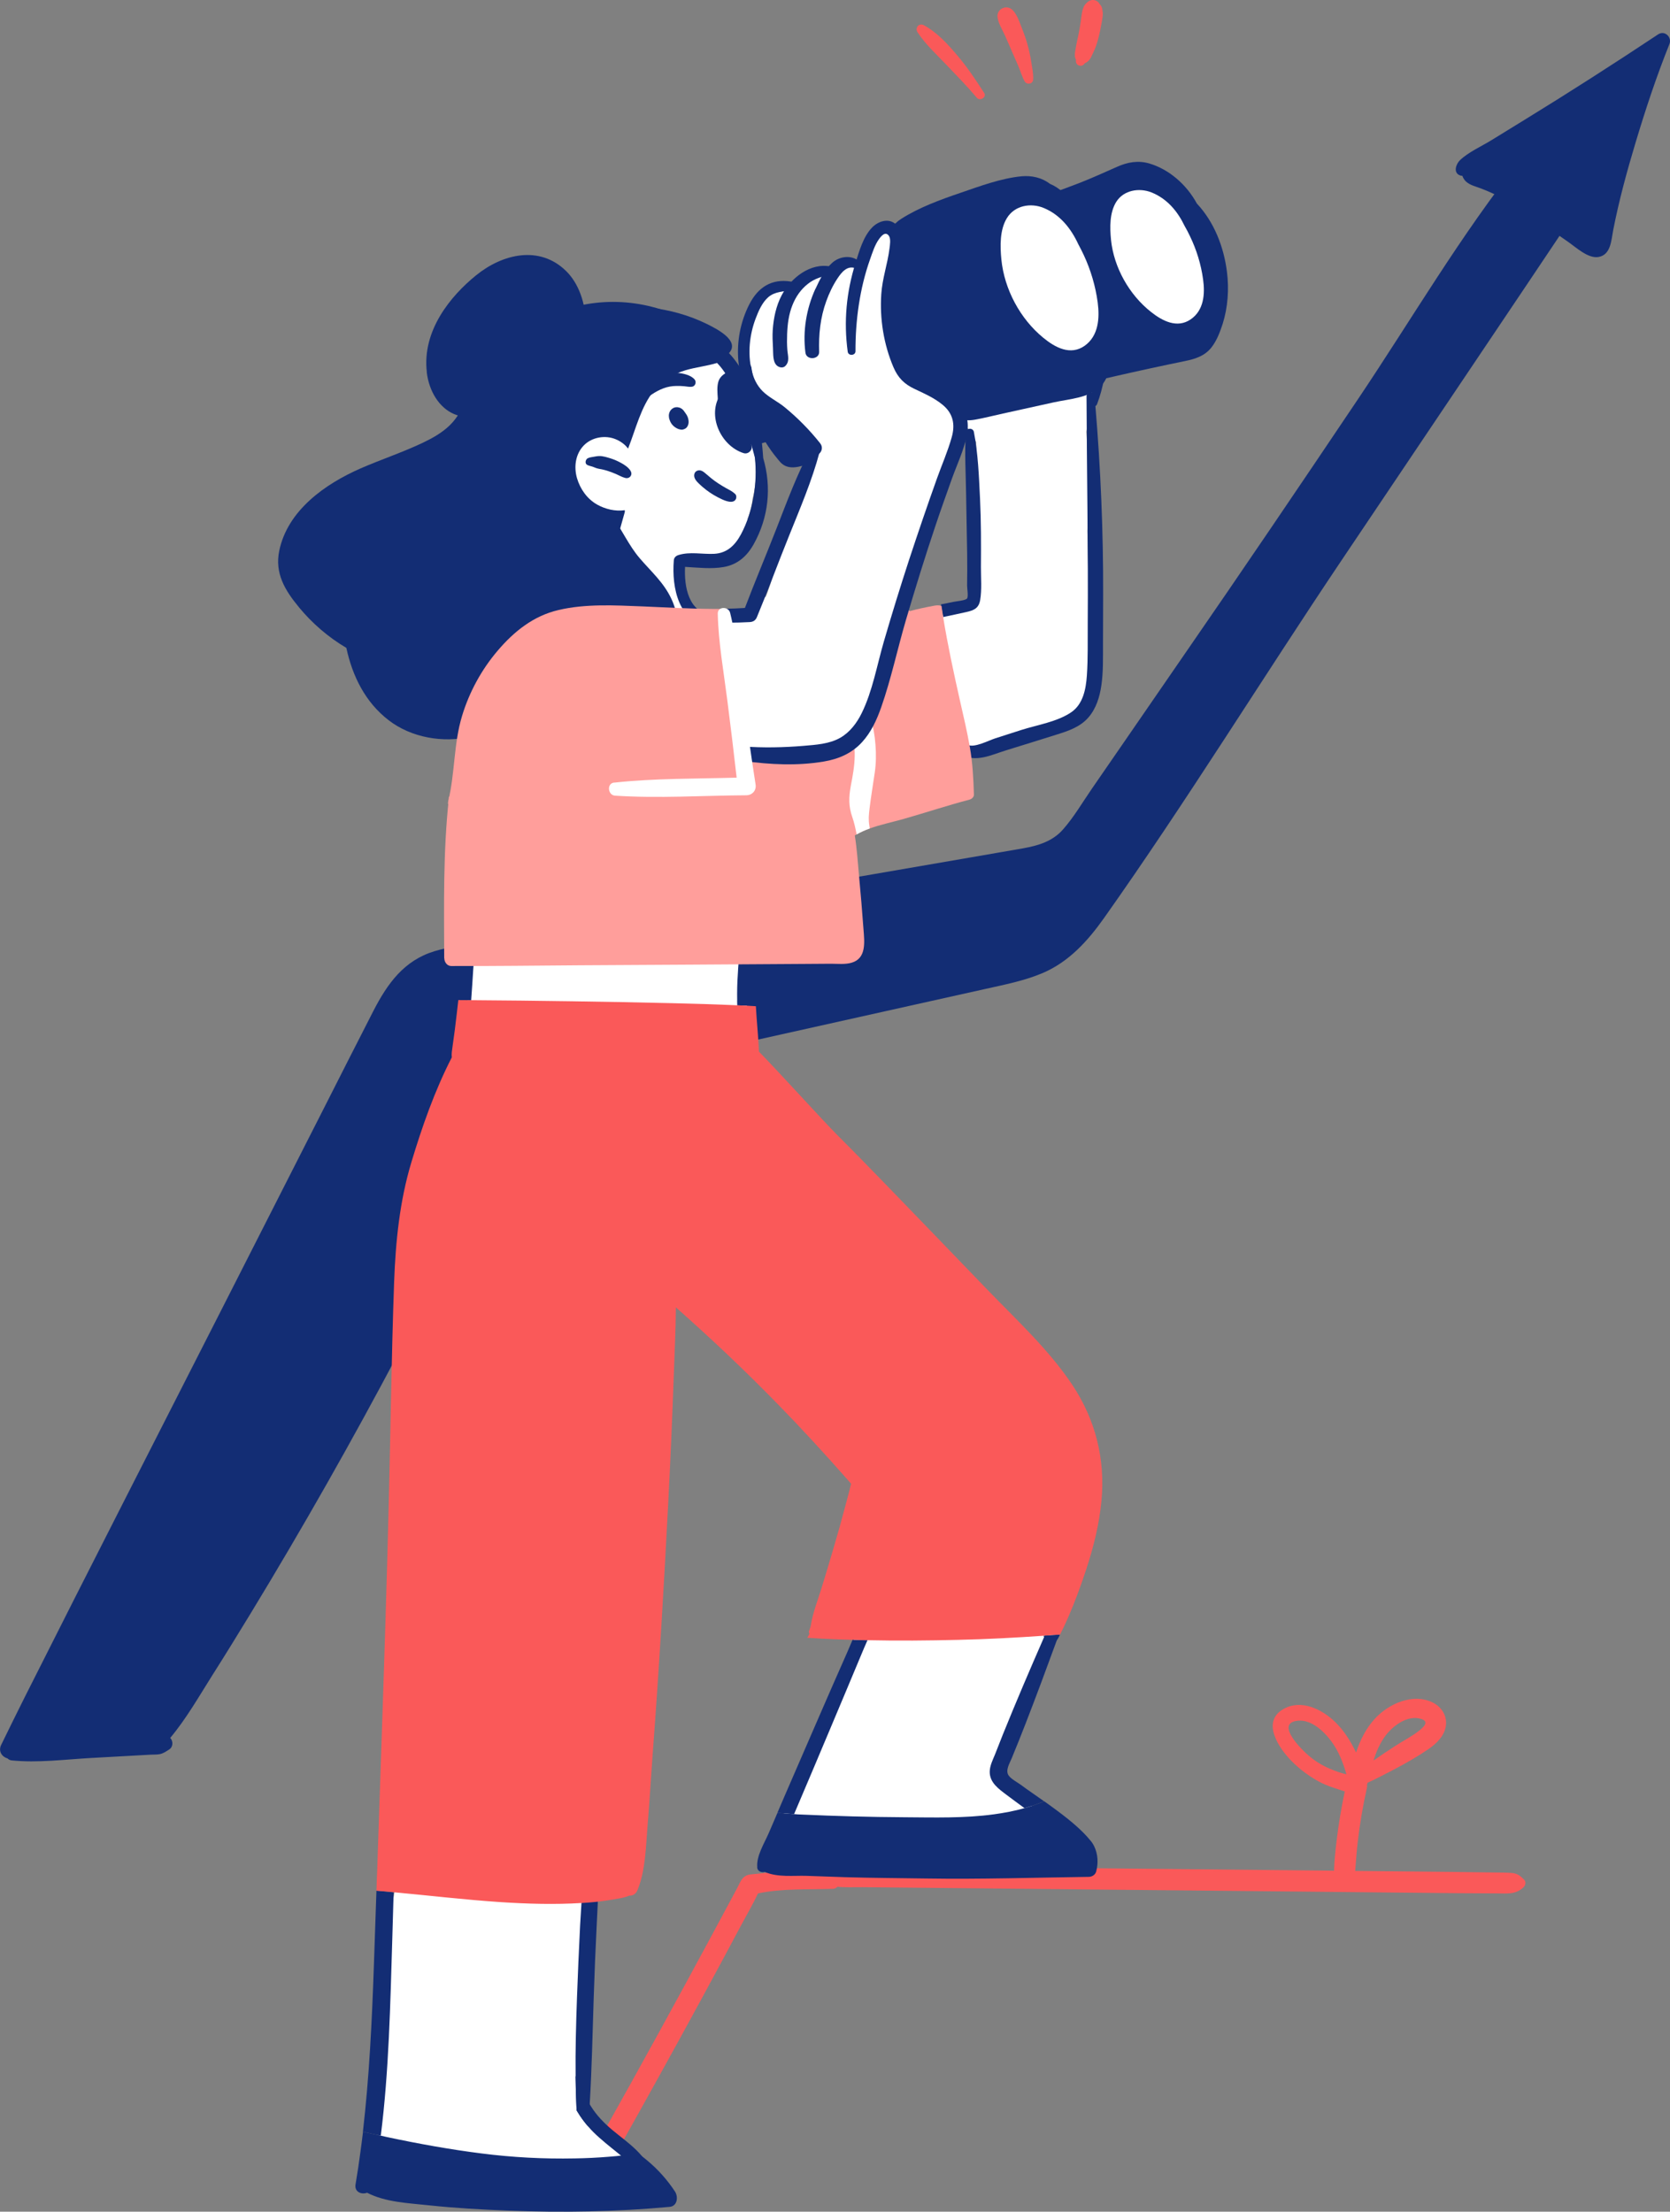 <?xml version="1.0" encoding="UTF-8"?><svg id="Layer_2" xmlns="http://www.w3.org/2000/svg" viewBox="0 0 345.72 457.81"><rect x="0" y="0" width="345.72" height="457.81" fill="#808080" stroke="none"/><defs><style>.cls-1{fill:#fa5959;}.cls-1,.cls-2,.cls-3,.cls-4{stroke-width:0px;}.cls-2{fill:#132d74;}.cls-3{fill:#fff;}.cls-4{fill:#ff9e9b;}</style></defs><g id="Layer_6"><path class="cls-2" d="m328.73,40.05c-17,25.41-34.1,50.76-51.15,76.15-16.44,24.48-32,49.77-49.02,73.82-3.37,4.76-7.31,9.12-12.79,11.43-3.8,1.6-7.89,2.38-11.89,3.28-4.77,1.06-9.56,2.13-14.33,3.19l-27.96,6.23c-9.32,2.07-18.63,4.15-27.95,6.22-4.55,1.02-9.09,2.02-13.64,3.03-3.59.78-7.18,1.67-10.83,2.2-.35.86-.72,1.71-1.12,2.59-1.26,2.73-2.51,5.45-3.78,8.17-2.45,5.23-4.95,10.43-7.49,15.62-9.13,18.66-18.84,37.04-29.09,55.1-5.13,9.04-10.39,17.99-15.79,26.87-2.64,4.33-5.3,8.66-8.02,12.94-2.73,4.33-5.35,8.92-8.64,12.85.64.66.62,1.88-.24,2.41-.66.41-1.18.81-1.98.96-.58.1-1.26.07-1.85.1-1.43.07-2.87.16-4.3.24-2.67.15-5.33.3-7.99.44-5.42.3-11.08,1.06-16.49.5-.35-.03-.62-.21-.84-.41-1.11-.31-1.96-1.45-1.31-2.79,1.61-3.32,3.25-6.62,4.9-9.93,13.65-27.14,27.51-54.2,41.28-81.28,6.87-13.5,13.72-26.99,20.58-40.48,3.43-6.75,6.84-13.52,10.3-20.25,2.9-5.63,6.31-10.43,12.63-12.35,3.28-.99,6.74-1.42,10.1-1.99,3.75-.65,7.52-1.3,11.27-1.95,7.4-1.27,14.79-2.56,22.19-3.83,14.91-2.57,29.83-5.16,44.73-7.73,7.52-1.3,15.02-2.6,22.54-3.89,3.69-.65,7.39-1.26,11.08-1.92,3.1-.56,6.01-1.42,8.17-3.84,2.28-2.57,4.06-5.63,6-8.45,2.17-3.13,4.33-6.26,6.49-9.41,4.24-6.17,8.49-12.33,12.75-18.51,12.06-17.45,23.96-35.02,35.79-52.63,11.16-16.59,21.47-34.33,33.96-49.94.28-.35.62-.55.99-.61.33-.5.65-1.02.99-1.51.66-.92,1.98-.8,2.79-.21,2.95,2.16,5.84,4.4,8.75,6.65.98.74.81,2.02.22,2.91Z"/><path class="cls-3" d="m96.67,212.33c-.02.69.4,1.51,1.12,1.68,13.61,3.47,27.58,5.54,41.54,6.88,3.28.32,6.81.99,10.1.77,2.89-.19,4-2.33,4.42-4.96,1.09-7.02,1.03-14.24.16-21.27-.12-.92-1.17-1.14-1.83-.75-.32-.56-.75-1.08-1.23-1.52-9.26-8.7-23.7-6.96-35.29-6.63-3.78.1-7.58.21-11.36.34-2.97.1-5.88.55-6.9,3.81-.13.44-.24.9-.32,1.36-.19.24-.35.52-.37.92-.21,3-.18,6,.03,8.97.02,3.47.02,6.94-.07,10.42Z"/><path class="cls-2" d="m152.6,207.08c0,.34,0,.68.02,1.02,1.28.04,2.58.1,3.87.19-.04-.46-.06-.93-.09-1.39-.09-1.82-.16-3.62-.28-5.44-.07-.95-.07-1.95-.18-2.94.09-.19.1-.41,0-.66-.16-.55-.25-.87-.35-1.2-.09-1.08-1.61-1.12-2.05-.19-.71,1.52-.68,3.56-.8,5.21-.13,1.8-.16,3.59-.13,5.39Z"/><path class="cls-2" d="m97.54,207.04c.15-2.14.31-4.28.43-6.41.12-2.08.55-4.58.07-6.62-.18-.8-1.27-.86-1.55-.1-.77,1.96-.69,4.48-.92,6.57-.22,2.13-.44,4.25-.68,6.37.87.18,1.76.18,2.64.19Z"/><path class="cls-1" d="m119.65,450.73c7.54-13.29,14.96-26.66,22.26-40.08,3.59-6.61,7.16-13.22,10.71-19.85.4-.75.77-1.77,1.46-2.31.71-.56,1.54-.5,2.4-.6,1.83-.21,3.65-.4,5.48-.48,2.62-.11,5.27-.02,7.87.33.22-.5.64-.92,1.23-1.11,2.19-.69,4.45-.44,6.72-.41l7.72.08c4.65.05,9.31.1,13.96.14,9.55.1,19.11.2,28.66.29,18.86.19,37.73.39,56.59.58,5.39.05,10.78.11,16.17.17,2.69.03,5.39.07,8.08.11,1.22.02,2.45.01,3.67.08,1.39.08,1.93.44,2.9,1.42.43.44.28,1.16-.12,1.55-1.64,1.59-3.45,1.28-5.63,1.28-2.57,0-5.15-.02-7.72-.04-4.65-.04-9.31-.09-13.96-.14-9.55-.1-19.11-.19-28.66-.29-18.86-.19-37.73-.38-56.59-.57l-16.17-.16c-2.69-.03-5.39-.05-8.08-.08-1.74-.02-3.5.09-5.22-.09-.25.25-.58.42-.96.43-5.07.18-10.49-.12-15.51.95-1.07,2.31-2.39,4.53-3.58,6.77-1.37,2.57-2.74,5.14-4.12,7.7-2.82,5.23-5.66,10.45-8.52,15.66-5.72,10.42-11.51,20.8-17.37,31.14-1.4,2.47-5.06,0-3.67-2.47Z"/><path class="cls-1" d="m267.33,364.48c1.66,1.7,3.61,3.15,5.69,4.29,1.73.95,3.56,1.44,5.37,2.05-.69,3.29-1.26,6.6-1.66,9.94-.25,2.09-.49,4.21-.56,6.32-.06,1.72-.04,3.11,1.41,4.25.42.33.98.19,1.37-.08,1.48-1.01,1.49-2.6,1.62-4.24.15-1.87.28-3.75.49-5.61.43-3.78,1.07-7.53,1.9-11.25.06-.26.06-.51.05-.76.03-.12.06-.24.1-.37,1.87-.85,3.71-1.83,5.5-2.76,2.41-1.26,4.84-2.66,7.09-4.19,1.69-1.15,3.36-2.77,3.63-4.9.26-2.1-.97-3.93-2.83-4.81-4.05-1.93-8.99.3-11.82,3.34-1.88,2.02-3.1,4.47-3.95,7.06-1.11-2.34-2.5-4.54-4.33-6.32-2.73-2.64-7.01-4.77-10.69-2.69-4.67,2.64-.97,8.09,1.63,10.74Zm17.02-.08c.53-1.69,1.21-3.32,2.23-4.79,1.56-2.25,4.78-4.77,7.72-3.77,1.74.59.17,1.88-.71,2.55-1.48,1.13-3.19,1.99-4.75,3.01-1.48.97-3,1.96-4.49,3.01Zm-16.17-8.15c3.02-.63,5.81,2,7.45,4.22,1.49,2.01,2.4,4.38,3.1,6.78-1.21-.22-2.45-.73-3.46-1.15-1.59-.67-3.04-1.58-4.36-2.7-1.4-1.19-6.64-6.34-2.73-7.15Z"/><path class="cls-3" d="m164.79,378.44c16.26-1.09,32.59-.75,48.79.93,1.68.16,2.73-1.68,2.1-3.12-1.4-3.12-4.55-3.86-7.34-5.26-1.57-.8-2.39-1.74-2.22-3.6.19-2.04,1.2-4.12,1.88-6.04,1.18-3.38,2.41-6.75,3.75-10.06,3.34-4.85,5.81-10.19,7.9-15.78.44-1.18-.46-2.13-1.46-2.29.01-.28.03-.58,0-.89-.06-.96-.27-2.13-1.37-2.36-.59-.13-1.12.1-1.42.56-1.09-1.94-2.91-3.63-4.62-4.54-5.17-2.76-11.67-2.51-17.11-.71-3.77,1.24-7.19,3.43-10.19,6.07-.52.13-.99.49-1.26,1.14-1.21,1.18-2.36,2.41-3.43,3.69-2.1,2.54-3.09,5.54-3.84,8.7-.8,3.4-1.48,6.82-2.1,10.27-.72,1.98-1.46,3.68-2.22,5.38-2.67,4.08-5.61,7.9-6.35,12.91-.4.46-.83.87-1.33,1.21-2.02,1.39-.02,3.9,1.83,3.78Z"/><path class="cls-3" d="m79.86,443.79c1.94,1.2,4.86,1.21,7.05,1.62,2.79.52,5.6,1,8.39,1.49,11.4,1.98,23.37,4.3,34.97,3.44,1.65-.12,1.99-2.61.69-3.41-5.08-3.13-8.98-8.21-11.58-13.64.13-.24.22-.52.21-.87-.03-1.17-.04-2.35-.07-3.53.24-1.73.56-3.46.78-5.14,1.03-7.99,1.4-16.09.84-24.14-.06-.84-.34-1.11-.69-1.21.5-4.18.92-8.38.99-12.6.01-.96-1.51-1.36-1.74-.34-.07.33-.15.64-.22.96-.98-1.14-2.29-2.01-3.66-2.59-2.51-1.06-5.41-1.3-8.1-1.71-3.29-.53-6.6-1.02-9.91-1.36-4.61-.49-10.3-1.61-13.43,2.69-1.37,1.91-1.94,4.25-2.41,6.5-.53,2.67-.92,5.36-1.17,8.07-1.02,11.02.03,22.19-1.61,33.17-.53,3.6-3.43,10.03.68,12.6Z"/><path class="cls-2" d="m75.14,441.26c1.23.28,2.47.56,3.69.81,1.7-13.47,1.96-27.12,2.38-40.7.1-3.22.19-6.46.28-9.68-1.18-.12-2.36-.22-3.56-.32-.18,5.07-.35,10.13-.52,15.2-.4,11.6-.95,23.18-2.28,34.69Z"/><path class="cls-2" d="m119.15,429.73c.03,2.38.09,4.74.21,7.09.06.1.13.22.19.32.66,1.09,1.39,2.1,2.22,3.04.13-1.54.24-3.09.31-4.62.44-7.36.59-14.74.83-22.12.16-5.01.37-10.02.62-15.02.13-2.57.25-5.13.38-7.7.12-2.47.46-4.87-.19-7.25-.28-1.03-1.61-1.12-2.02-.13-1,2.38-.96,4.98-1.14,7.55-.16,2.56-.32,5.13-.47,7.68-.25,5.01-.47,10.02-.65,15.02-.19,5.36-.34,10.75-.28,16.13Z"/><path class="cls-2" d="m216,338.59c.63,1.24,2.02,1.71,2.79.9.09-.12.18-.22.25-.35.13-.25.27-.5.38-.77-1.05.06-1.88.12-2.69.18-.15.02-.31.02-.46.03-.09.02-.19.02-.28.02Z"/><path class="cls-1" d="m78.07,387.51c.31-9.42.64-18.84.96-28.25.53-15.69,1.03-31.36,1.42-47.05.4-15.62.58-31.25,1.14-46.86.31-8.35,1.14-16.69,3.56-24.73,2.25-7.47,4.83-14.83,8.38-21.75-.09-.72.04-1.43.15-2.22.16-1.15.32-2.29.47-3.43.15-1.14.28-2.26.41-3.4.1-.93.21-1.88.32-2.81.89,0,1.77,0,2.66.02,13.84.1,27.7.3,41.54.62,4.52.1,9.03.24,13.53.44,1.28.04,2.58.1,3.87.19.04.77.09,1.55.15,2.32.18,2.35.38,4.71.49,7.08,4.42,4.52,13.15,14.2,16.25,17.3,3.49,3.49,6.93,7.02,10.36,10.56,6.94,7.15,13.84,14.34,20.77,21.52,6.04,6.25,12.66,12.35,17.51,19.63,4.79,7.21,6.83,15.38,6.01,24.01-.46,4.83-1.64,9.57-3.16,14.17-1.09,3.32-2.32,6.69-3.74,9.94-.53,1.21-1.08,2.39-1.68,3.55-1.05.06-1.88.12-2.69.18-.15.02-.31.02-.46.03-6.13.43-12.01.74-17.88.87-6.25.15-12.54.21-18.84.07-1.02-.02-2.05-.03-3.09-.07-2.08-.06-4.17-.13-6.25-.24-1.03-.06-2.07-.12-3.1-.19.16-.27.3-.54.45-.82-.11-.18-.15-.36-.1-.57.29-.76.33-.91.35-1.05.41-2.66,1.41-5.18,2.17-7.61.9-2.89,1.76-5.79,2.61-8.69.83-2.79,1.61-5.6,2.35-8.41.41-1.57.86-3.15,1.23-4.73-.34-.38-.65-.77-.99-1.14-4.59-5.2-9.29-10.33-14.14-15.29-6.78-6.96-13.86-13.65-21.14-20.08-.03,4.79-.28,9.57-.44,14.29-.31,8.72-.69,17.43-1.14,26.15-.9,17.43-1.92,34.85-3.24,52.25-.35,4.76-.61,9.53-1.02,14.3-.37,4.42-.4,9.56-2.13,13.68-.34.81-1.03,1.15-1.68,1.09-1.06.49-2.47.63-3.53.83-.99.18-1.98.31-2.98.43-.64.06-1.29.12-1.92.18-.49.03-.99.07-1.48.09-5.57.34-11.12.18-16.69-.18-7.4-.49-14.79-1.37-22.17-2.05-1.18-.12-2.36-.22-3.56-.32.03-1.3.07-2.59.13-3.87Z"/><path class="cls-2" d="m204.89,366.69c-.04,2.3,1.85,3.6,3.5,4.85,1.23.92,2.45,1.83,3.69,2.73,1.39-.38,2.75-.84,4.06-1.42-1.74-1.23-3.4-2.35-4.74-3.35-.75-.56-2.07-1.23-2.6-1.99-.72-1.06.21-2.5.66-3.6.98-2.38,1.94-4.77,2.87-7.17,2.22-5.72,4.36-11.48,6.46-17.24.15-.38.28-.74.4-1.11-.81.04-1.64.1-2.45.16-.15.02-.31.02-.46.03-.04.1-.09.21-.15.33-2.92,6.66-5.79,13.37-8.52,20.12-.55,1.36-1.08,2.73-1.61,4.09-.46,1.14-1.08,2.32-1.11,3.58Z"/><path class="cls-2" d="m160.93,375.24c1.15.09,2.32.19,3.46.27.35-.84.71-1.7,1.08-2.54,2.1-4.95,4.21-9.91,6.29-14.88,2.14-5.08,4.28-10.16,6.4-15.25.46-1.11.93-2.22,1.42-3.32-1.02-.02-2.05-.03-3.09-.07-.36.83-.71,1.66-1.06,2.48-2.19,4.93-4.34,9.87-6.49,14.82-2.2,5.07-4.4,10.12-6.59,15.19-.47,1.09-.95,2.2-1.42,3.31Z"/><path class="cls-3" d="m191.2,130.59c-.37.96-.09,2.33-.09,3.29,0,1.33-.02,2.67.09,4.02.3,4.42.98,10.1,3.96,13.64.32.38.68.71,1.03.99-.19.07-.38.15-.58.21-2.29.86-.81,3.93,1.24,3.74,4.64-.41,9.42-1,13.47-3.1,2.76-.68,5.35-1.82,7.37-3.83,1.23-.21,2.42-.5,3.53-.96,5.13-2.14,4.45-8.21,4.45-12.76,0-6.22-.31-12.44-.41-18.66-.03-2.44-.09-4.86-.15-7.3.04-.72.1-1.43.13-2.16.33-.25.53-.66.55-1.26,0-3.37-.18-6.74-.5-10.08-.12-2.33-.25-4.67-.38-7,.22-1.61.47-3.19.78-4.79.64-3.43.92-6.91,1.57-10.34.18-.93-1.27-1.14-1.57-.31-.43.07-.96-.04-1.3.04-.34.1-.65.21-.95.38-5.39-6.82-16.15-9.66-23.19-3.55-5.58,4.85-5.39,14.49.92,18.47.3.77.61,1.54.9,2.3.09,5.19.18,10.36.24,15.53.04,3.86.19,7.73.09,11.57-.03,1.36-.24,3.12-.84,4.59-.96,1.4-2.39,2.42-4.17,2.85-.64.15-1.02.59-1.2,1.11-1.32.18-2.6.44-3.89.87-.19.06-.34.1-.47.15-1.03.38-1.11,1.54-.64,2.33Z"/><path class="cls-3" d="m112.55,120.44c1.34,4.2,2.61,10.07,6.97,12.11,2.05.96,4.34.99,6.56.9,2.78-.13,5.54-.37,8.3-.66,3.03-.31,11.33-.28,9.81-5.5-.36-1.23-1.33-2.17-1.96-3.25-.65-1.08-1.18-2.25-1.55-3.44-.46-1.52-.62-3.03-.59-4.57,2.59.68,5.33.24,7.76-.95,1.98.19,3.43-.81,4.46-2.41.89-.53,1.65-1.18,2.16-2.1.56-1.03.64-2.16.31-3.18.53-1.37.86-2.81,1.05-4.27.86-3.44.87-7.27.03-10.68-.06-.19-.15-.36-.24-.5.22-2.9.12-5.87-.56-8.64.06-.34.07-.69-.07-1.09-.41-1.12-.93-2.17-1.54-3.16-4.64-7.45-14.15-10.78-22.54-8.79-9.32,2.2-16.68,9.51-20.08,18.3-3.94,10.24-1.51,21.79,1.73,31.87Z"/><path class="cls-2" d="m148.58,82.4c.09,1.09.28,2.17.61,3.22.37,1.17.92,2.22,1.58,3.23.64.96,1.42,1.99,2.36,2.66,1.08.75,2.54.55,3.78.38.46-.06,1.03-.18,1.58-.35.72,1.17,1.51,2.29,2.39,3.34.75.87,1.75,2.79,5.81,1.34,6.87-2.44,13.83-4.59,20.79-6.75,19.07-5.88,38.34-10.73,57.87-14.74,2.16-.44,4.12-1.08,5.5-2.89,1.08-1.4,1.71-3.13,2.26-4.79,1.09-3.46,1.34-7.21.89-10.78-.65-5.2-2.67-10.34-6.23-14.14-2.14-3.94-5.76-7.08-9.84-8.29-2.33-.68-4.53-.28-6.72.71-2.6,1.15-5.2,2.33-7.86,3.37-9.23,3.59-18.76,6.29-27.98,9.91-9.41,3.69-18.36,8.38-27.4,12.85-2.39,1.17-4.76,2.35-7.15,3.53-1.83.93-4.57,1.74-5.94,3.35-1.15,1.36-1.03,3.37-1.06,5.02-.02,1.02.01,2.04.07,3.06-.95.4-1.79.65-2.59,1.02-1.05.49-2.17,1.08-2.56,2.25-.35,1.08-.22,2.38-.15,3.49Z"/><path class="cls-2" d="m184.48,55.49c.13,1.16,1.47,1.24,2.16.6.32.54.68,1.06,1.09,1.54-1.89,3.95-.68,9.49.52,13.34,1.72,5.5,5.04,11.55,9.66,15.17,1.26.98,2.6.98,4.1.7,1.89-.35,3.76-.83,5.63-1.24,3.52-.78,7.04-1.55,10.56-2.33,3.1-.68,7.21-.88,9.58-3.23,2.05-2.03,2.04-4.79,2.09-7.47.02-.99-.64-1.6-1.55-1.77-6.91-1.28-13.53-4.69-19.98-7.38-3.31-1.38-6.63-2.76-9.94-4.14-1.56-.65-3.41-1.25-5.05-2.1.52-1.57-1.41-3.41-3.12-2.48-.7-.97-1.21-2.41-.65-3.55.38-.76,1.2-1.21,2-1.57-.31.44-.51.96-.51,1.62,0,1.6,1.88,2.77,3.2,1.6.53-.47,1.32-.73,2.03-1.03,1.04-.44,2.01-1.02,2.96-1.64,1.93-1.25,3.77-2.58,5.85-3.58,4.11-1.96,8.64-2.84,13.18-2.61.8.04,1.46-.35,1.86-.92.14.15.28.28.41.44.65.78,1.91-.07,1.47-.96-.98-2.01-2.66-3.61-4.7-4.46-1.6-1.26-3.76-1.75-5.87-1.55-4.27.42-8.64,2.06-12.67,3.44-4.12,1.4-8.51,3.01-12.21,5.36-1.71,1.08-2.75,2.64-3,4.66-.24,2,.67,3.62.89,5.53Zm6.66,4.81c2.55,1.37,5.35,2.35,8.03,3.44,3.32,1.35,6.65,2.71,9.97,4.07,5.69,2.32,11.34,5.01,17.42,6.07-.11,1.74-.71,3.26-2.69,3.71-2.63.59-5.27,1.13-7.9,1.71l-8.45,1.85c-1.41.31-2.82.62-4.22.93-1.02.22-2.49.87-3.47.32-.96-.54-1.77-1.75-2.46-2.6-.78-.95-1.5-1.94-2.15-2.98-1.27-2.06-2.33-4.28-3.07-6.58-.83-2.58-2.07-6.91-1-9.92Z"/><path class="cls-2" d="m61.85,125.66c2.78,3.37,6.1,6.23,9.85,8.45,1.26,5.85,3.93,11.27,8.78,14.99,4.65,3.58,11.26,4.74,16.93,3.38,5.23-1.26,9.5-4.64,12.75-8.83,7.99-10.25,7.71-23.77,8.89-36.08.1-.99-.56-1.55-1.31-1.68-.37-4.88-.89-9.74-.65-14.65.25-5.05.83-10.43,5.2-13.67,4.11-3.01,9.56-4.52,14.21-6.46,1.49-.62,5.11-1.36,5.32-3.38.46-.52.66-1.32.09-1.61-8.85-4.49-19.29-4.93-28.33-.66-7.4,3.49-12.99,9.56-16.69,16.75-1.06,2.05-2.08,4.18-3.77,5.81-1.62,1.58-3.62,2.69-5.66,3.66-4.18,1.98-8.6,3.44-12.84,5.29-7.33,3.22-15.07,8.66-16.81,17.03-.96,4.65,1.17,8.18,4.05,11.66Z"/><path class="cls-2" d="m101.82,101.01c1.89,3,4.52,5.2,7.5,7.05,2.38,1.46,4.79,2.94,7.45,3.72-.06.34-.13.52-.15.72-.03.34.07.74.16,1.08.1.35.19.71.36,1.03-.28,2.63-.43,5.2-.56,7.68-.09,1.7-.15,3.41-.21,5.13-.03.84-.04,1.7-.06,2.56-.01.81-.06,1.48.71,1.96.25.16.66.24.93.07.8-.49.86-1.02.87-1.88.01-.86.03-1.71.04-2.57.04-1.64.1-3.29.19-4.93.09-2.01.24-4.05.31-6.09,2.05-.25,4.09-.37,6.16-.34.5.01,1-.27,1.15-.77.9-3.09,1.76-6.19,2.63-9.29.06-.19.07-.37.04-.53-1.96.28-4.03-.21-5.75-1.18-2.05-1.17-3.47-3.19-4.14-5.44-.68-2.36-.33-5.04,1.45-6.83,1.67-1.68,4.39-2.14,6.56-1.24.99.41,1.92,1.06,2.56,1.94,1.61-4.06,2.64-8.63,5.38-12.04,1.67-2.08,3.94-3.4,6.47-4.17,2.16-.64,4.45-.87,6.57-1.52.24.24.46.49.68.75,2.19,2.64,3.38,6.03,4.37,9.28.96,3.16,1.95,6.32,2.78,9.53.58,5.29-.36,11.18-2.87,15.9-1.23,2.29-2.88,3.91-5.57,4.05-2.45.12-4.98-.49-7.37.25-.52.16-.93.52-.97,1.11-.46,5.69.99,13.01,7.78,13.87,1.62.21,1.8-2.36.16-2.54-4.89-.53-5.82-5.86-5.61-9.99,2.66.15,5.41.49,8.01.03,2.85-.5,4.8-2.23,6.19-4.71,3.1-5.54,3.75-11.8,1.98-17.84-.52-7.39-1.83-16.16-7.09-21.73,2.42-2.61-2.78-5.13-4.58-6.03-3.65-1.8-7.73-2.93-11.77-3.37-13.72-1.54-29.38,4.79-34.47,18.42-2.29,6.15-1.82,13.31,1.71,18.89Z"/><path class="cls-2" d="m116.98,136.26c4.5,4.62,11.09,7.87,17.3,4.89,6.21-3,7.5-11.08,4.76-17.08-1.58-3.46-4.24-5.75-6.61-8.52-2.29-2.67-3.69-5.95-5.75-8.79-.83-1.14-2.74-.35-2.73.97-1.13-.31-2.36-.37-3.45-.37-1.78-.01-3.71.16-5.37.89-3.46,1.51-4.97,5.79-5.54,9.38-1.13,7.11,2.7,13.81,7.37,18.63Z"/><path class="cls-2" d="m144.77,97.35c.43.01.77.23,1.09.49.27.23.55.45.82.69.3.26.44.37.57.48.46.37.93.71,1.43,1.04.56.36,1.12.71,1.7,1.03.65.35,1.29.66,1.82,1.18.27.26.29.75.13,1.06-.19.37-.52.53-.93.55-.65.02-1.31-.23-1.89-.49-.6-.27-1.19-.59-1.76-.92-1.08-.64-2.11-1.44-3.02-2.31-.53-.51-1.16-1.18-1-1.97.1-.51.53-.83,1.05-.82Z"/><path class="cls-2" d="m200.39,154.19c1.29.66,4.34-.94,5.62-1.35,1.8-.57,3.59-1.16,5.39-1.73,3.32-1.06,7.46-1.69,10.37-3.68,2.45-1.67,3.04-4.82,3.23-7.58.25-3.56.15-7.17.18-10.73.11-15.69-.19-31.39-.25-47.08,0-.59.6-.85,1.08-.76.17-1.04.3-2.08.37-3.12.06-.83.12-1.67.15-2.51.03-.87-.06-1.83.32-2.63.34-.71,1.25-.84,1.66-.1.47.83.39,1.86.34,2.78-.05.9-.13,1.8-.29,2.69-.33,1.8-.8,3.56-1.45,5.27-.08.2-.2.32-.34.41,1.09,12.97,1.64,25.97,1.6,38.99,0,3.44-.01,6.88-.03,10.31-.01,2.83.07,5.72-.34,8.53-.35,2.37-1.07,4.74-2.66,6.59-1.73,2-4.17,2.81-6.61,3.57-3.49,1.09-6.97,2.19-10.47,3.26-2.99.92-6.25,2.6-9.22.86-1.35-.8,0-2.66,1.33-1.98Z"/><path class="cls-2" d="m194.79,125.11c.24,1.08.35,1.85.47,2.61,1.58-.34,3.16-.66,4.74-1.02,1.57-.34,2.61-.77,2.91-2.47.37-2.19.15-4.62.16-6.84.03-4.76.04-9.5-.19-14.24-.22-4.54-.4-9.28-1.27-13.75-.19-.93-1.61-.84-1.67.12-.27,4.2,0,8.51.06,12.72.06,4.14.15,8.29.22,12.42.03,2.19.02,4.37-.01,6.57,0,.53.28,2.22,0,2.64-.31.44-2.23.58-2.81.71-.86.19-1.73.35-2.61.52Z"/><path class="cls-4" d="m91.98,198.34c0,.78.56,1.62,1.43,1.62,8.8.03,17.62-.09,26.44-.15,15.42-.1,30.86-.16,46.28-.28,1.95-.02,3.91-.03,5.88-.04,1.37,0,2.94.18,4.28-.21,3.13-.9,2.66-4.36,2.47-6.91-.27-3.71-.58-7.43-.93-11.15-.25-2.75-.43-5.55-.87-8.29.12-.07.24-.15.37-.21.86-.49,1.77-.89,2.72-1.23,2.25-.81,4.67-1.31,6.94-1.95,4.57-1.3,9.12-2.81,13.71-4.02.46-.12.92-.52.92-1.03-.1-3.38-.27-6.59-.86-9.94-.56-3.19-1.3-6.34-2.02-9.48-1.3-5.79-2.54-11.51-3.49-17.34-.12-.77-.24-1.54-.35-2.3-.62-.21-1.12-.12-1.63-.03-1.65.31-3.31.65-4.89,1.09-.18-.16-.4-.25-.67-.18-8.21,2.17-16.37,4.33-24.77,5.64-7.15,1.11-14.46,1.89-21.69,1.91-3.44.02-6.94.69-10.33,1.32-3.38.63-6.74,1.49-9.99,2.66-3.41,1.24-6.56,3.03-9.82,4.61-3.04,1.46-6.34,2.48-8.88,4.8-2.39,2.2-3.83,5.05-5.44,7.82-1.65,2.84-3.04,5.72-3.26,9.03-.03.41-.83.93-.61,1.2-1.2,11.05-.99,21.95-.96,33.06Z"/><path class="cls-3" d="m168.08,136.34c1.31,1.29,2.3,3.15,3.4,4.61,1.15,1.54,2.17,3.15,3.01,4.87,1.58,3.26,2.48,6.93,2.45,10.56-.02,2.13-.4,4.17-.8,6.25-.44,2.39-.49,4.24.3,6.5.4,1.14.66,2.36.9,3.59.86-.49,1.77-.89,2.72-1.23-.03-.19-.06-.37-.09-.56-.21-1.3-.12-2.25.04-3.55.3-2.5.72-4.95,1.08-7.45.28-1.92.3-3.84.15-5.76-.28-3.9-1.42-7.8-3.28-11.24-.95-1.77-2.08-3.49-3.46-4.95-1.49-1.57-3.13-2.25-4.93-3.32-1.05-.64-2.44.74-1.49,1.67Z"/><path class="cls-3" d="m149.6,130.03c.01-.89.47-1.61,1.31-1.45,2.6.5,5.38-1.11,5.88-3.83.16-.96.99-1.33,1.7-1.18.18-.4.34-.8.47-1.18,1.42-3.86,2.33-7.87,3.43-11.83,1.06-3.83,2.36-7.5,4.09-11.09,1.02-2.11,2.16-4.18,3.03-6.35-1.34-1.96-2.76-3.87-4.28-5.7-1.15-1.12-2.26-2.28-3.34-3.47-4.27-.84-5.88-4.37-6.35-7.99-.25-.52-.52-1.03-.72-1.58-.18-.44-.16-.83-.03-1.15-.35-1.99-.18-4,.46-5.89.58-4.12,2.13-8.18,6.43-7.68.21.02.38.07.56.16.28-.1.55-.24.83-.33,1.43-.49,1.99-1.05,3.04-2.07.69-.65,1.46-1.18,2.41-1.39,1-.22,1.98,0,2.98-.04,1.3-.04,1.37-.87,2.33-1.52.74-.5,1.61-.65,2.44-.24.77.4,1.06,1.71,1.93,1.45,1.67-.53.87-4.56,1.7-5.91.07-.12.16-.22.25-.32,0-.28.09-.59.32-.89.64-.83,1.26-1.24,2.26-1.51.97-.27,1.89.68,1.85,1.61-.24,3.8-.46,7.59-.68,11.39-.21,3.52-.69,7.17-.34,10.68.32,3.41,1.79,6.15,4.58,8.17,2.48,1.79,5.66,2.56,8.02,4.48,5.16,4.21.1,12.51-1.77,17.18-1.39,3.44-2.05,7.08-3.06,10.64-.98,3.43-2.47,6.66-4.08,9.85-.22.43-.43.88-.65,1.32-.65,2.61-1.32,5.22-2.04,7.81-.64,2.3-1.32,4.61-2.09,6.88.3,2.61-.58,5.01-1.41,7.15-1.12,2.91-2.47,5.81-4.67,8.07-2.42,2.48-5.69,3.37-9.04,3.83-2.04.27-4.11.4-6.16.35-.96-.01-1.91-.06-2.85-.16-.59-.07-1.18-.18-1.77-.25-.15-.03-.28-.06-.43-.07-1.02,1.36-3.47.25-3.03-1.68.95-4.14-.35-8.32-1.52-12.28-1.14-3.91-2.25-7.84-1.99-11.97Z"/><path class="cls-2" d="m148.15,156.6c.89.16,1.77.31,2.66.44,1.05.18,2.11.34,3.18.49,5.5.74,11.05,1.03,16.56.1,3.04-.5,5.82-1.7,7.92-4.02,1.88-2.05,3.06-4.65,3.97-7.25,2.05-5.86,3.35-12.04,5.1-18.01,1.94-6.57,3.96-13.13,6.15-19.63,1.09-3.25,2.25-6.49,3.4-9.71,1.05-2.91,2.45-5.84,3.06-8.86,1.11-5.53-2.64-8.98-7.25-11.15-1.21-.58-2.66-.96-3.77-1.73-1.3-.89-1.85-2.53-2.36-3.94-1.08-3.01-1.7-6.2-1.82-9.4-.12-3.28.37-6.44,1.17-9.62.59-2.3,1.36-5.41-.28-7.48-1.46-1.83-3.83-1.23-5.29.25-1.86,1.91-2.67,4.92-3.46,7.4-1.88,6.01-2.45,12.07-1.6,18.32.12.93,1.62.83,1.61-.1-.02-6.37.87-12.96,3-18.97.5-1.42.99-3.03,1.88-4.25.47-.65,1.31-1.67,2.04-.66.43.61.21,1.94.12,2.63-.4,3.19-1.49,6.19-1.7,9.44-.34,5.11.5,10.37,2.51,15.1.95,2.23,2.26,3.53,4.45,4.55,1.98.93,3.99,1.82,5.69,3.21,2.22,1.8,2.7,4.09,1.92,6.8-.81,2.9-2.05,5.7-3.06,8.54-1.99,5.57-3.9,11.17-5.75,16.78-1.83,5.61-3.58,11.27-5.23,16.94-1.42,4.87-2.33,10.22-4.58,14.8-1,2.04-2.45,3.97-4.45,5.11-2.28,1.3-5.07,1.45-7.62,1.67-4.09.34-8.33.43-12.48.12-1.05-.09-2.08-.19-3.12-.33-.8-.1-1.6-.22-2.38-.37-1.77-.31-1.94,2.47-.18,2.79Z"/><path class="cls-2" d="m168.82,59.79c.87-1.89,1.9-4.01,3.48-5.41,1.54-1.37,4.07-1.68,5.63-.21.62.58-.17,1.58-.9,1.33-1.66-.57-2.81.86-3.64,2.11-.98,1.47-1.74,3.08-2.34,4.74-1.23,3.38-1.59,6.9-1.47,10.48.05,1.62-2.63,1.79-2.84.18-.59-4.44.2-9.15,2.06-13.22Z"/><path class="cls-2" d="m159.97,68.31c.17-2.47.69-4.98,1.85-7.19,1.87-3.57,5.96-6.83,10.2-5.94.9.19.72,1.59-.11,1.73-1.71.28-3.31.77-4.68,1.86-1.46,1.16-2.48,2.64-3.17,4.36-.78,1.94-1.03,3.96-1.11,6.03-.04,1.07-.04,2.13.04,3.21.09,1.24.56,2.45-.44,3.41-.4.38-1,.33-1.45.08-1.22-.68-1-2.64-1.08-3.86-.07-1.22-.13-2.46-.05-3.69Z"/><path class="cls-2" d="m155.13,62.98c1.78-3.49,4.59-5.34,8.58-4.7.96.15,1.18,1.58.12,1.78-1.67.31-3.45.28-4.8,1.47-1.26,1.11-2.01,2.86-2.59,4.39-1.28,3.38-1.68,7.22-.84,10.76.38,1.6,1.09,3.1,2.26,4.28,1.31,1.31,3.14,2.15,4.59,3.34,2.71,2.23,5.16,4.71,7.34,7.46,1.24,1.57-1.07,3.58-2.37,2.03-2.82-3.39-6.04-6.14-9.27-9.1-1.48-1.36-2.93-2.7-3.84-4.52-.84-1.67-1.28-3.53-1.45-5.39-.37-4.06.42-8.18,2.27-11.81Z"/><path class="cls-4" d="m93.8,167.55c.22.3.58.49,1.05.52,4.3.15,7.62-2.27,11.43-3.81,2.39-.98,4.83-1.05,7.37-1.12,2.57-.06,5.14-.15,7.71-.22,10.47-.31,21.08-.04,31.54-.93.68-.06,1.03-.83.95-1.43-.13-1.02-.24-2.05-.34-3.09.15.03.31.04.47.07-.04-1.02-.1-2.02-.16-3.03-.16-2.54-.38-5.07-.61-7.58-.49-5.36-1.23-12.17-2.38-18.04-.18-.99-.38-1.96-.61-2.88-.92.03-1.83.04-2.75.03-4.82-.03-9.63-.32-14.45-.52-5.72-.22-11.79-.58-17.4.75-5.19,1.21-9.19,4.42-12.59,8.41-3.34,3.91-5.88,8.57-7.37,13.49-1.76,5.78-1.45,11.85-2.87,17.68-.21.84.34,1.49.99,1.7Z"/><path class="cls-2" d="m150.23,126.01c.22.92.43,1.89.61,2.88,1.45,0,2.9-.04,4.33-.12.71-.03,1.23-.32,1.52-1.02,2.33-5.61,4.43-11.33,6.71-16.97,2.26-5.63,4.68-11.27,6.25-17.14.27-1.02-1.2-1.91-1.76-.87-2.87,5.33-4.98,11.08-7.18,16.72-2.13,5.47-4.42,10.87-6.5,16.35-1.33.09-2.64.15-3.97.16Z"/><path class="cls-2" d="m149.16,81.64c.49-.74,1.7-.15,1.41.69-.64,1.83-.53,3.78.27,5.47.43.9.88,1.56,1.64,2.27.21.18.31.26.42.34.19.14.39.27.59.39.35-.17.79-.14,1.1.21.23.26.5.44.73.7.87.98-.2,2.47-1.4,2.08-4.71-1.5-7.63-7.83-4.76-12.15Z"/><path class="cls-2" d="m138.47,85.88c-.02.16,0,.32.02.48,0,.13.03.25.07.37.14.46.33.88.66,1.24.33.37.71.62,1.17.82.46.14.73.19,1,.12.24-.06.46-.16.64-.31.05-.04.21-.21.24-.27.17-.29.25-.53.28-.81.04-.46-.07-.93-.25-1.35-.09-.21-.23-.41-.36-.6-.22-.29-.32-.44-.42-.59-.16-.19-.29-.3-.39-.37-.17-.11-.32-.18-.46-.23-.15-.04-.31-.08-.42-.09-.12,0-.29,0-.41.02-.13.02-.27.07-.39.12-.13.06-.25.14-.36.23-.28.25-.4.45-.51.73-.06.15-.09.33-.11.49Z"/><path class="cls-2" d="m131.71,80.28c.5-.4,1.02-.77,1.55-1.11,1.07-.69,2.17-1.26,3.39-1.63,1.15-.35,2.37-.46,3.56-.36,1.16.1,2.79.43,3.58,1.36.44.51.17,1.4-.52,1.51-.55.08-1.07-.05-1.61-.1-.54-.05-1.08-.07-1.62-.06-.89,0-1.84.17-2.67.48-.88.33-1.71.78-2.49,1.31-.97.66-1.9,1.65-3.15,1.59-.57-.03-1.2-.62-1.08-1.23.14-.76.45-1.26,1.06-1.74Z"/><path class="cls-2" d="m121.7,94.85c.35-.18.76-.22,1.14-.29.4-.07.8-.15,1.21-.16.78-.02,1.66.27,2.4.5.76.24,1.49.57,2.19.96.68.38,1.4.86,1.84,1.51.24.36.33.79.07,1.18-.25.37-.7.49-1.12.38-.72-.19-1.18-.49-1.91-.81-.62-.27-1.27-.51-1.92-.71-.32-.1-.64-.17-.96-.25-.55-.1-.8-.14-1.03-.21-.45-.13-.58-.24-.97-.36-.36-.11-.7-.17-1.05-.34-.59-.29-.39-1.15.1-1.41Z"/><path class="cls-3" d="m127.15,162c8.39-.91,16.91-.79,25.35-1.03-.6-5.36-1.26-10.72-1.94-16.07-.75-5.91-1.84-11.91-1.97-17.88-.03-1.53,2.22-1.53,2.56-.17,1.42,5.79,1.9,11.87,2.71,17.76.81,5.94,1.64,11.87,2.56,17.79.19,1.25-.72,2.22-1.95,2.22-9.02.05-18.14.67-27.14.08-1.51-.1-1.77-2.55-.18-2.72Z"/><path class="cls-2" d="m75.99,453.88c3.81,1.98,8.51,2.14,12.72,2.6,5.51.59,11.05.89,16.58,1.11,11.12.44,22.25.24,33.33-.78,1.64-.15,1.82-2.1,1.11-3.18-1.57-2.39-3.52-4.58-5.75-6.43-.86-.72-1.76-1.39-2.7-2.01.03.25-.03.49-.24.66-.25.22-1.6.24-1.88.28-1.05.12-2.11.24-3.18.31-2.3.19-4.64.3-6.96.34-6.47.13-12.93-.21-19.35-1.03-6.56-.83-13.06-2.01-19.52-3.38-.44-.09-.87-.19-1.31-.3-1.23-.25-2.47-.53-3.69-.81-.16,1.32-.32,2.62-.5,3.92-.31,2.33-.65,4.67-1.05,7-.25,1.55,1.24,2.14,2.39,1.7Z"/><path class="cls-2" d="m156.75,386.55c.07.81.9,1.12,1.58.93,2.64,1.17,6.04.72,8.63.81,2.67.07,5.35.21,8.02.28,5.6.16,11.2.18,16.8.27,11.21.18,22.41-.19,33.61-.34.68,0,1.36-.43,1.54-1.11.46-1.76.37-3.58-.41-5.21-.24-.49-.5-.89-.81-1.23-1.71-2.11-4.21-4.18-6.78-6.09-.92-.69-1.85-1.36-2.76-2.01-1.31.58-2.67,1.03-4.06,1.42-2.14.61-4.3,1-6.32,1.28-6.13.84-12.38.65-18.56.61-7.12-.04-14.24-.24-21.36-.56-.49-.01-.98-.04-1.46-.09-1.14-.07-2.3-.18-3.46-.27-.59,1.37-1.18,2.75-1.77,4.12-.93,2.17-2.64,4.8-2.41,7.18Z"/><path class="cls-2" d="m119.15,429.74c.03,2.36.09,4.73.21,7.08.06.1.13.22.19.32.66,1.09,1.39,2.1,2.22,3.04.69.81,1.46,1.57,2.29,2.3,1.66,1.48,3.43,2.82,5.14,4.25,1.61,1.36,2.91,2.89,4.34,4.4.55.59,1.49.13,1.37-.66-.64-4.2-5.11-7.03-8.11-9.54-1.71-1.43-3.28-3.03-4.46-4.93-.09-.15-.18-.3-.27-.44-1.12-1.86-2.02-3.84-2.93-5.82Z"/><path class="cls-2" d="m88.34,77.01c.46,3.95,2.56,7.38,5.66,8.7,3.01,1.28,6.32.48,9.23-.83,5.07-2.33,9.58-6.48,13.04-11.65-.25.58-.52,1.14-.83,1.65-.55.93.39,2.29,1.23,1.73,6.31-4.19,5.66-15.45.55-20.48-5.51-5.44-13.19-3.58-18.65.85-5.32,4.3-11.21,11.47-10.21,20.03Z"/><path class="cls-3" d="m207.3,53.7c.61,6.19,3.91,12.32,8.67,16.21,2.45,2.02,5.63,3.75,8.58,1.66,2.88-2.05,3.12-5.73,2.69-8.98-.45-3.38-1.44-6.69-2.86-9.75-.35-.74-.73-1.51-1.15-2.28-1.53-3.3-3.78-6.12-7.18-7.52-2.67-1.1-6-.52-7.6,2.1-1.5,2.44-1.42,5.81-1.15,8.56Z"/><path class="cls-3" d="m230,49.66c.59,5.7,3.75,11.34,8.29,14.92,2.35,1.86,5.39,3.45,8.2,1.53,2.75-1.88,2.99-5.28,2.57-8.27-.42-3.11-1.36-6.16-2.73-8.98-.32-.68-.69-1.39-1.1-2.1-1.46-3.04-3.62-5.63-6.85-6.93-2.56-1.01-5.75-.48-7.28,1.93-1.42,2.25-1.35,5.35-1.1,7.88Z"/><path class="cls-1" d="m222.52,11.59c-.05-.56.09-1.1.18-1.66.09-.58.22-1.17.34-1.74.06-.28.12-.55.18-.83.05-.25.06-.28.02-.09.03-.16.06-.32.09-.48,0-.04.1-.5.12-.62.04-.22.08-.45.12-.67.08-.49.16-.97.22-1.46.07-.55.13-1.1.24-1.64.06-.3.16-.58.27-.86.12-.35.32-.64.6-.88.8-.94,2.19-.88,2.77.21.28.28.43.58.5.93.06.24.08.48.08.73.03-.31.05-.17.05.43-.02.49-.11.99-.19,1.47-.19,1.12-.41,2.24-.69,3.34-.28,1.09-.62,2.17-1.13,3.18-.21.41-.39.89-.65,1.28-.29.43-.69.7-1.08.87-.29.52-.9.63-1.3.42-.44-.22-.6-.66-.51-1.13-.12-.27-.22-.54-.24-.8Z"/><path class="cls-1" d="m209.66,2.11c.89.93,1.32,2.28,1.79,3.46.48,1.2.93,2.43,1.27,3.68.32,1.17.59,2.36.77,3.57.18,1.18.47,2.46.39,3.65-.06.97-1.33,1.14-1.77.35-.58-1.03-.89-2.25-1.38-3.33-.47-1.03-.9-2.08-1.36-3.11-.46-1.04-.89-2.1-1.37-3.13-.53-1.15-1.28-2.34-1.48-3.6-.29-1.82,1.9-2.83,3.15-1.53Z"/><path class="cls-1" d="m191.27,5.23c2.78,1.51,4.98,3.96,7,6.35,2.04,2.41,3.76,5.01,5.47,7.66.57.88-.87,1.78-1.52,1-1.96-2.33-4.1-4.52-6.2-6.72-2.09-2.2-4.38-4.27-6.06-6.82-.61-.93.28-2.03,1.31-1.47Z"/><path class="cls-2" d="m345.6,9.13c-2.67,6.65-4.93,13.47-7,20.36-1.8,5.98-3.46,12.07-4.65,18.2-.4,2.05-.46,5.08-3.06,5.51-2.17.35-4.67-2.05-6.34-3.19-4.64-3.18-9.09-6.69-14.11-9.28-1.27-.65-2.57-1.24-3.91-1.74-1.03-.4-2.19-.64-3.03-1.4-.37-.35-.62-.77-.77-1.2-.18,0-.34-.02-.5-.09-1.45-.56-.81-2.36.02-3.15,1.77-1.68,4.4-2.84,6.47-4.11,2.3-1.42,4.61-2.84,6.91-4.25,9.32-5.72,18.53-11.63,27.64-17.68,1.37-.9,2.9.59,2.33,2.02Z"/></g></svg>
